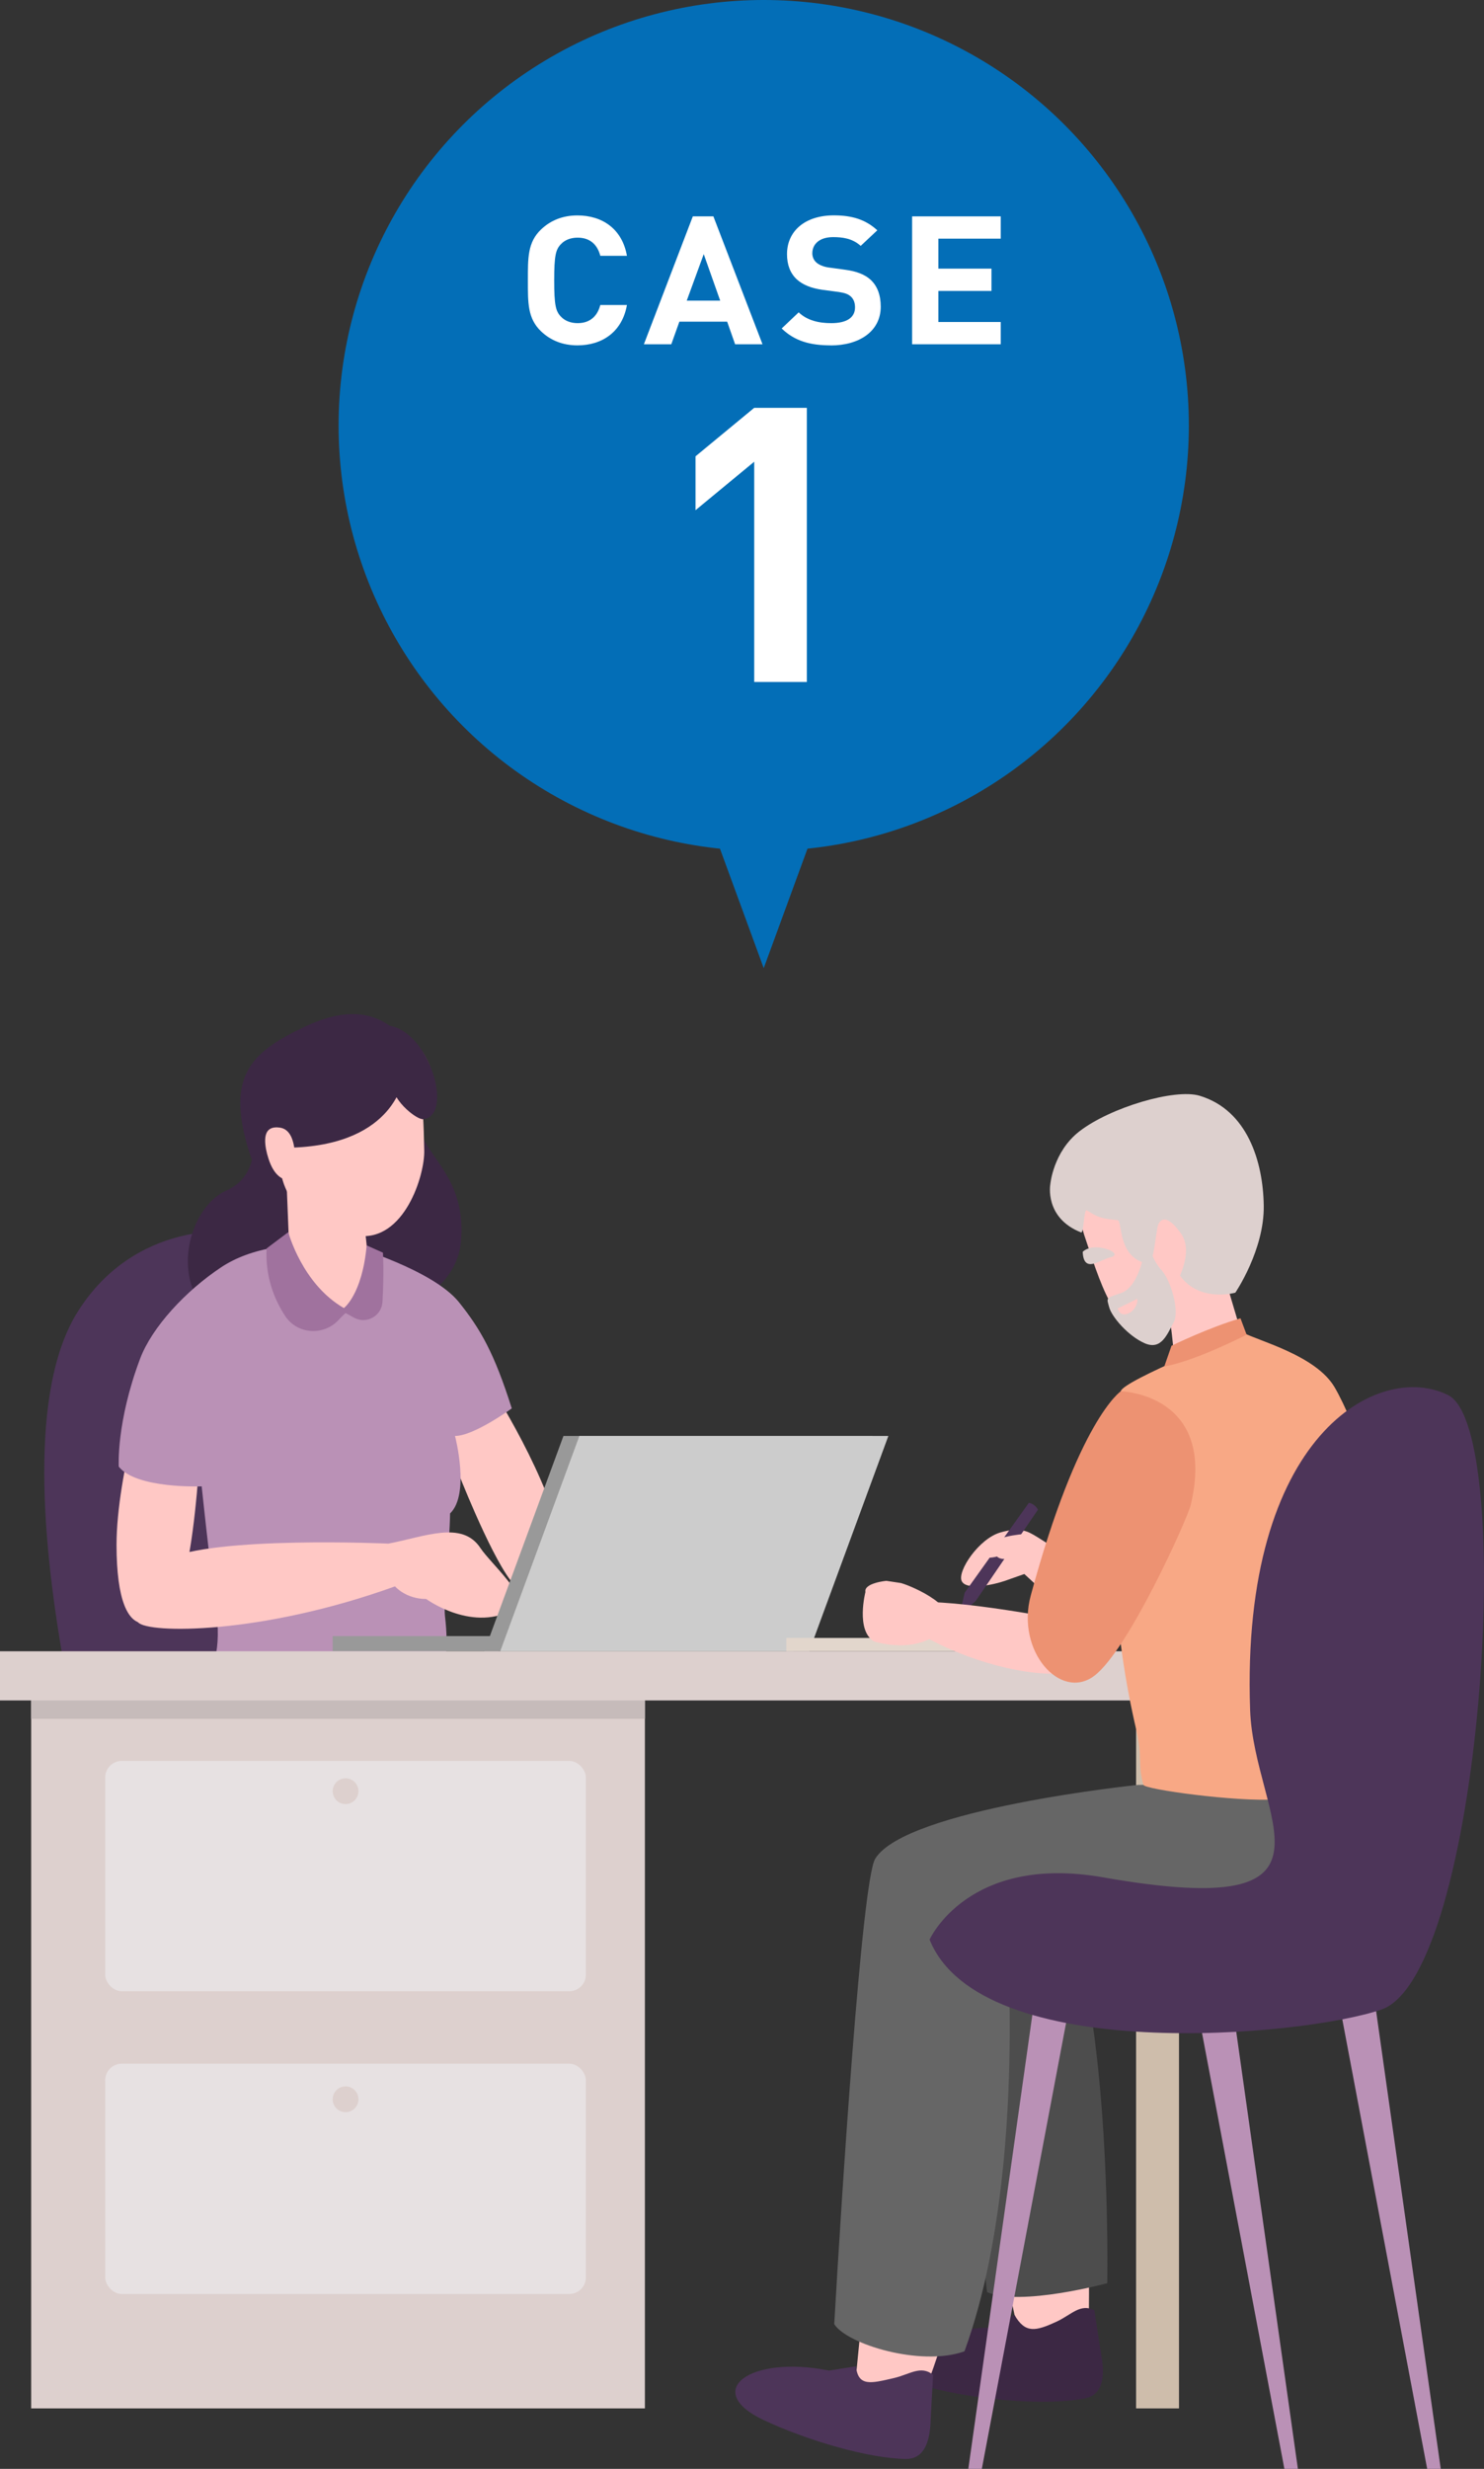 <?xml version="1.0" encoding="UTF-8"?>
<svg id="_レイヤー_2" data-name="レイヤー 2" xmlns="http://www.w3.org/2000/svg" width="219.92" height="365.58" viewBox="0 0 219.92 365.58">
  <rect x="0" y="0" width="219.92" height="365.58" fill="#333333" stroke="none"/>
  <defs>
    <style>
      .cls-1 {
        fill: #cebdab;
      }

      .cls-2 {
        fill: #f8a885;
      }

      .cls-3 {
        fill: #ba91b6;
      }

      .cls-4 {
        fill: #a0729e;
      }

      .cls-5 {
        fill: #4d4d4d;
      }

      .cls-6 {
        fill: #fff;
      }

      .cls-7 {
        fill: #ffc8c5;
      }

      .cls-8 {
        fill: #ddd0ce;
      }

      .cls-9 {
        fill: #4d3559;
      }

      .cls-10 {
        fill: #c6bbba;
      }

      .cls-11 {
        fill: #ed9272;
      }

      .cls-12 {
        fill: #666;
      }

      .cls-13 {
        fill: #964;
      }

      .cls-14 {
        fill: #e7e1e2;
      }

      .cls-15 {
        fill: #999;
      }

      .cls-16 {
        fill: #e2d6cc;
      }

      .cls-17 {
        fill: #ccc;
      }

      .cls-18 {
        fill: #036eb7;
      }

      .cls-19 {
        fill: #3c2844;
      }
    </style>
  </defs>
  <g id="_レイヤー_1-2" data-name="レイヤー 1">
    <g>
      <g>
        <polygon class="cls-18" points="113.18 143.36 120.33 123.85 106.03 123.85 113.18 143.36"/>
        <circle class="cls-18" cx="113.18" cy="63" r="63"/>
        <g>
          <path class="cls-6" d="M85.57,51.14c-2.18,0-3.98-.74-5.38-2.07-2.02-1.92-1.96-4.28-1.96-7.55s-.06-5.64,1.96-7.55c1.4-1.33,3.19-2.07,5.38-2.07,3.72,0,6.64,2.02,7.34,5.98h-3.95c-.39-1.52-1.4-2.69-3.36-2.69-1.06,0-1.93.37-2.49.98-.76.8-.98,1.7-.98,5.35s.22,4.55.98,5.35c.56.61,1.43.98,2.49.98,1.96,0,2.97-1.17,3.36-2.69h3.95c-.7,3.96-3.64,5.98-7.34,5.98Z"/>
          <path class="cls-6" d="M108.94,50.98l-1.18-3.35h-7.08l-1.2,3.35h-4.06l7.25-18.94h3.05l7.28,18.94h-4.06ZM104.29,37.63l-2.52,6.89h4.96l-2.44-6.89Z"/>
          <path class="cls-6" d="M123.12,51.14c-3.02,0-5.32-.61-7.28-2.5l2.52-2.39c1.26,1.2,2.97,1.6,4.82,1.6,2.3,0,3.53-.82,3.53-2.34,0-.67-.2-1.22-.62-1.6-.39-.35-.84-.53-1.76-.67l-2.41-.32c-1.71-.24-2.97-.75-3.86-1.57-.95-.9-1.43-2.13-1.43-3.72,0-3.38,2.63-5.74,6.94-5.74,2.74,0,4.73.64,6.44,2.21l-2.46,2.31c-1.26-1.14-2.77-1.3-4.09-1.3-2.07,0-3.08,1.09-3.08,2.39,0,.48.17.98.59,1.36.39.35,1.04.64,1.85.75l2.35.32c1.82.24,2.97.72,3.81,1.46,1.06.96,1.54,2.34,1.54,4.02,0,3.67-3.22,5.74-7.39,5.74Z"/>
          <path class="cls-6" d="M135.17,50.98v-18.94h13.13v3.3h-9.24v4.44h7.87v3.3h-7.87v4.6h9.24v3.3h-13.13Z"/>
          <path class="cls-6" d="M111.77,100.98v-32.61l-8.7,7.18v-7.98l8.7-7.18h7.8v40.59h-7.8Z"/>
        </g>
      </g>
      <g>
        <g>
          <path class="cls-19" d="M44,178.96s-4.74.06-7.43-9.6c-2.7-9.7.54-13.2,6.9-16.5,6.36-3.3,12.58,2.65,12.58,2.65l-12.05,23.45Z"/>
          <path class="cls-13" d="M58.3,170.61s8.7-6.29,5.02-13.66c-3.67-7.38-6.87,4.94-6.87,4.94l1.84,8.73Z"/>
          <path class="cls-9" d="M36.34,285.31h-17.27s-22.13-68.02-7.52-91.13c14.61-23.11,50.38-8.12,51.18,6.49.8,14.61,4.68,79.6,4.68,79.6l-31.08,5.05Z"/>
          <path class="cls-7" d="M22.31,202.5s3.35-7.12,7.37-2.36c.88,1.05-.11,27.96-2.85,34.6-2.56,6.22-9.56,10.75-9.56-5.99,0-10.63,5.03-26.25,5.03-26.25Z"/>
          <path class="cls-7" d="M72.51,204.94s9.35,14.37,10.92,24.55c1.58,10.19-4.59,8.76-7.81,4.47-3.22-4.29-7.9-16.37-7.9-16.37,0,0-4.29-9.92-2.82-15.34,1.47-5.42,5.41-.94,7.61,2.68Z"/>
          <path class="cls-19" d="M36.44,163.26s4.08,9.95-2.9,13.03c-6.98,3.08-10.02,19.96,5.57,21.3,10.18.88,28.21-2.9,29.2-13.72.99-10.83-7.17-13.29-6.13-18.86s-15.67-9.72-25.74-1.74Z"/>
          <path class="cls-3" d="M75.84,208.54c-2.62-8.27-4.67-11.77-7.81-15.7-3.83-4.79-15.74-8.29-15.74-8.29-8.82-.93-15.26.28-19.5,3.09-5.32,3.53-10.27,8.9-12.02,13.53-3.57,9.47-3.17,16-3.17,16,2.63,3.32,12.29,2.92,12.29,2.92,0,0,1.04,10.11,2.06,17.5,1.02,7.39-.57,8.96-1.57,13.02-1.01,4.06-2.12.97-2.12.97,0,0,2.09.67,6.25-.36,4.39-1.09,20.31-2.76,20.31-2.76l8.39,2.69s3.97-1.48,2.73-11.89c-.23-1.92.69-10.65.76-15.16,3-2.88.73-11.47.73-11.47,2.81,0,8.42-4.09,8.42-4.09Z"/>
          <path class="cls-7" d="M42.46,174.9l.47,11.82s2.44,8.16,9.38,6.84c5.27-1,2.1-8.48,2.1-8.48l-1.03-9.86-10.93-.32Z"/>
          <g>
            <path class="cls-7" d="M41.39,172.13c.54,6.2,4.82,9.92,11.57,10.85,6.93.95,10.02-8.97,9.91-12.65-.2-6.98.32-15.77-11.38-15.24-12.55.57-10.64,10.84-10.1,17.04Z"/>
            <path class="cls-19" d="M39.43,159c1.53-2.8,1.24-1.68,1.93-4.86,6.89-4.31,12.2-5.21,16.39-2.25,6.01,1.02,9.5,13.37,4.96,13.83-.95.1-4.34-2.63-4.47-4.74-3.75,5.8-13.48,3.68-13.48,3.68,0,0,2.32,2.5-.36,4.05-2.66,1.54-5.62-4.72-4.97-9.7Z"/>
          </g>
          <path class="cls-7" d="M57.6,228.57s-25.96-1.17-33.05,2.37c-7.1,3.54-5.56,7.62-4.08,9.29,1.48,1.67,18.15,1.85,38.07-5.33,0,0,1.58,1.87,4.62,1.87,0,0,7.1,5.2,13.31,1.33,2.19-1.37-3.83-6.68-5.27-8.87-2.71-4.13-8.26-1.68-13.6-.67Z"/>
          <path class="cls-4" d="M39.51,184.86l3.21-2.41s2.05,7.69,8.24,11.24c0,0,2.71-1.98,3.38-9.28l2.41,1.08s.18,2.89-.07,7.28c-.12,2.11-2.4,3.37-4.24,2.33-.89-.5-1.23-.67-1.23-.67,0,0-.42.36-1.04,1.03-2.21,2.38-6.11,2.13-7.9-.58-1.66-2.53-2.98-5.88-2.76-10.03Z"/>
          <polygon class="cls-15" points="117.56 244.51 71.77 244.51 83.5 212.63 129.29 212.63 117.56 244.51"/>
          <polyline class="cls-15" points="73.94 244.51 73.94 242.26 49.3 242.26 49.3 244.51"/>
          <polygon class="cls-17" points="119.92 244.51 74.13 244.51 85.86 212.63 131.65 212.63 119.92 244.51"/>
          <g>
            <path class="cls-19" d="M59.78,159.61s-1.12,9.79-16.41,10.32c-3.81-2.45-4.45-2.24-4.02-.7.43,1.54,2.86,7.24,2.86,7.24,0,0-6.71-7.09-4.72-11.21,1.99-4.12,5.13-5.89,5.13-5.89l17.15.24Z"/>
            <rect class="cls-16" x="116.53" y="242.54" width="40.11" height="1.97"/>
            <g>
              <rect class="cls-8" y="244.51" width="191.15" height="7.28"/>
              <rect class="cls-8" x="4.62" y="248.15" width="90.95" height="108.47"/>
              <rect class="cls-1" x="168.36" y="248.15" width="6.36" height="108.47"/>
            </g>
            <path class="cls-7" d="M162.16,233.02s-8.4-5.46-8.99-5.75c-.59-.29-1.82-1.28-4.96-.34-3.15.93-6.34,5.68-5.7,7.16.64,1.49,4.87.53,6.39,0,1.52-.53,2.9-1.02,2.9-1.02l6.98,6.44,3.39-6.49Z"/>
            <path class="cls-9" d="M152.47,222.53l-9.51,13.3-.78,3.35,2.41-2.11,9.23-13.53s-.43-.87-1.36-1.01Z"/>
            <path class="cls-7" d="M154.99,289.4c7.67,16.94,6.3,56.75,6.3,56.75,0,0-4.97,3.58-9.92,1.42l-12.26-57.45s14.71-3.31,15.88-.73Z"/>
            <path class="cls-5" d="M157.2,280.91c7.67,16.94,6.89,57.17,6.89,57.17,0,0-12.85,3.49-17.81,1.33l-6.55-57.43s16.3-3.65,17.47-1.06Z"/>
            <path class="cls-19" d="M162.2,342.1c-2.09-1.08-3.41.65-5.63,1.68-3.08,1.42-4.65,1.79-6.24-1.02l-3.36,1.9c-11.94.11-17.93,6.82-7.93,9.18,7.04,1.66,16.34,2.34,21.71,1.31,2.72-.52,2.96-3.27,2.52-6.01l-.21-1.3-.88-5.73Z"/>
            <path class="cls-7" d="M145.05,310.33c3.93,13.34-8.49,45.11-8.49,45.11,0,0-5.6,2.48-10-.65l5.29-53.74s12.32,6.25,13.21,9.27Z"/>
            <path class="cls-9" d="M138.28,351.66c-1.82-1.49-3.47-.06-5.85.48-3.31.76-5.27,1.32-5.58-1.75l-3.99.63c-11.71-2.35-18.95,3-9.64,7.35,6.55,3.07,15.51,5.65,20.98,5.74,2.77.05,3.57-2.59,3.7-5.36l.06-1.31.32-5.79Z"/>
            <path class="cls-12" d="M149.34,288.27c16-5.76,40.86-6.52,59.06-5.68,1.24-9.32-2.59-20.32-2.59-20.32-4.02-4.92-4.75-3.02-4.75-3.02l-13.25,6.57c-1.6-1.86-19.21-1.52-19.21-1.52,0,0-34.38,3.55-38.9,10.93-1.99,3.25-5,50.34-6.07,68.91,1.84,2.97,12.85,6.35,19.3,4.03,6.09-16.69,7.39-39.92,6.41-59.91Z"/>
            <path class="cls-7" d="M181.33,188.57l4.09,13.74s-11.28,8.01-12.24,6.82c-.26-.32.99-3.71.87-7.01-.13-3.6-1.02-9.21-1.02-9.21l8.3-4.33Z"/>
            <path class="cls-7" d="M158.55,247.69c-6.24.82-15.37-1.86-21.65-5.42-4.42-2.5-2.43-5.13,1-5.04,8.55.22,23.94,3.45,23.94,3.45,0,0,4.42,6-3.29,7.01Z"/>
            <path class="cls-7" d="M185.36,178.61c1.16,6.96-6.96,17.32-13.34,18.38-6.38,1.06-8.23-4.71-11.36-14.16-2.3-6.95,4.66-13.83,11.04-14.9,6.38-1.06,12.5,3.72,13.66,10.67Z"/>
            <path class="cls-8" d="M160.45,185.37s.69-.82,2.41-.65c1.72.17,3.2,1.12,1.68,1.46s-3.94,2.49-4.09-.81Z"/>
            <path class="cls-8" d="M155.65,175.36s-.92,4.97,4.56,7.13c.41.16.41-3.53.84-3.27,1.47.88,1.79,1.19,4.57,1.45.76.07-.1,5.61,4.5,6.45.93.17,1.17-5.15,1.56-5.88.71-1.37,1.94-.47,3.19,1.2.79,1.05,1.52,2.84,0,6.45,2.9,4.03,8.2,2.52,8.2,2.52,0,0,4.3-6.31,4.21-12.86-.09-6.55-2.43-14.18-9.51-16.3-3.67-1.1-13.23,1.74-17.79,5.26-3.92,3.02-4.33,7.86-4.33,7.86Z"/>
            <path class="cls-8" d="M169.41,186.18s-.84,4.45-3.24,5.27c-2.4.82-2.17.69-1.8,2.11.37,1.42,2.84,4.3,5.29,5.35,2.45,1.05,3.3-1.33,4.26-3.08.96-1.74-.48-6.3-1.76-7.72-1.28-1.42-1.74-3.16-1.74-3.16l-1.01,1.24Z"/>
            <path class="cls-7" d="M165.64,193.74s2.33-1.11,2.74-1.37.15,1.55-1.16,2.12c-1.31.57-1.58-.75-1.58-.75Z"/>
            <path class="cls-2" d="M184.19,197.31s-17.81,7.13-18.1,8.7c-.12.67-1.32,12.37-.99,24.56.29,10.41,1.73,18.94,3.33,25.75.9,3.82.15,5.11,1.03,7.98.11.64,13.65,2.54,19.66,2.14,10.05-.66,18.93-5.67,18.92-7.65,0-4.07,2.98-12.18-.69-27.39-1.71-7.07-6.55-20.85-9.58-26-2.76-4.68-11.15-6.81-13.59-8.08Z"/>
            <path class="cls-11" d="M183.83,195.2l.91,2.43s-7.48,3.87-12.2,4.71l1.07-3.07s5.62-2.74,10.22-4.06Z"/>
            <path class="cls-7" d="M129.49,243.04s6.85,2.31,10.61-2.23c2.24-2.71-4.56-5.82-6.57-6.4l-2.19-.33s-3.36.32-3.09,1.66c0,0-1.46,5.67,1.25,7.3Z"/>
            <path class="cls-11" d="M176.46,222.84c-.47,1.99-9.22,21.49-14.3,25.31-5.01,3.76-11.64-3.67-9.41-11.89,7.06-26.09,13.35-30.25,13.35-30.25,0,0,14.28.36,10.36,16.83Z"/>
            <path class="cls-7" d="M151.31,227.19s-2.33.23-3.39.76c-1.06.54-2.48,1.5-2.31,2.28.17.79,2.14.25,2.14.25,0,0,.91,1.08,3.42-.47s1.64-3.04.15-2.83Z"/>
            <g>
              <polygon class="cls-3" points="143.5 365.58 145.5 365.58 158.55 296.57 153.24 296.57 143.5 365.58"/>
              <polygon class="cls-3" points="213.51 365.58 211.5 365.58 198.46 296.57 203.76 296.57 213.51 365.58"/>
              <polygon class="cls-3" points="192.34 365.58 190.34 365.58 177.29 296.57 182.6 296.57 192.34 365.58"/>
            </g>
            <path class="cls-9" d="M137.76,287.2s5.7-12.73,25.73-9.21c37.91,6.66,22.32-8.77,21.77-24.79-1.42-40.78,19.13-51.78,29.36-46.61,10.23,5.16,4.95,85.85-9.9,90.97-11.61,4-59.4,8.39-66.96-10.35Z"/>
          </g>
          <path class="cls-7" d="M39.62,170.99c.77,2.94,2.17,3.85,3.44,3.74,1.27-.11.81-2.06.62-4.18-.19-2.13-.9-3.37-2.16-3.57-2.59-.4-2.44,1.94-1.91,4.01Z"/>
          <rect class="cls-14" x="15.59" y="260.75" width="71.23" height="34.1" rx="2.45" ry="2.45"/>
          <rect class="cls-14" x="15.59" y="305.58" width="71.23" height="34.1" rx="2.45" ry="2.45"/>
          <circle class="cls-8" cx="51.21" cy="310.85" r="1.91"/>
          <circle class="cls-8" cx="51.21" cy="265.23" r="1.91"/>
        </g>
        <rect class="cls-10" x="4.62" y="251.79" width="90.95" height="2.72"/>
      </g>
    </g>
  </g>
</svg>